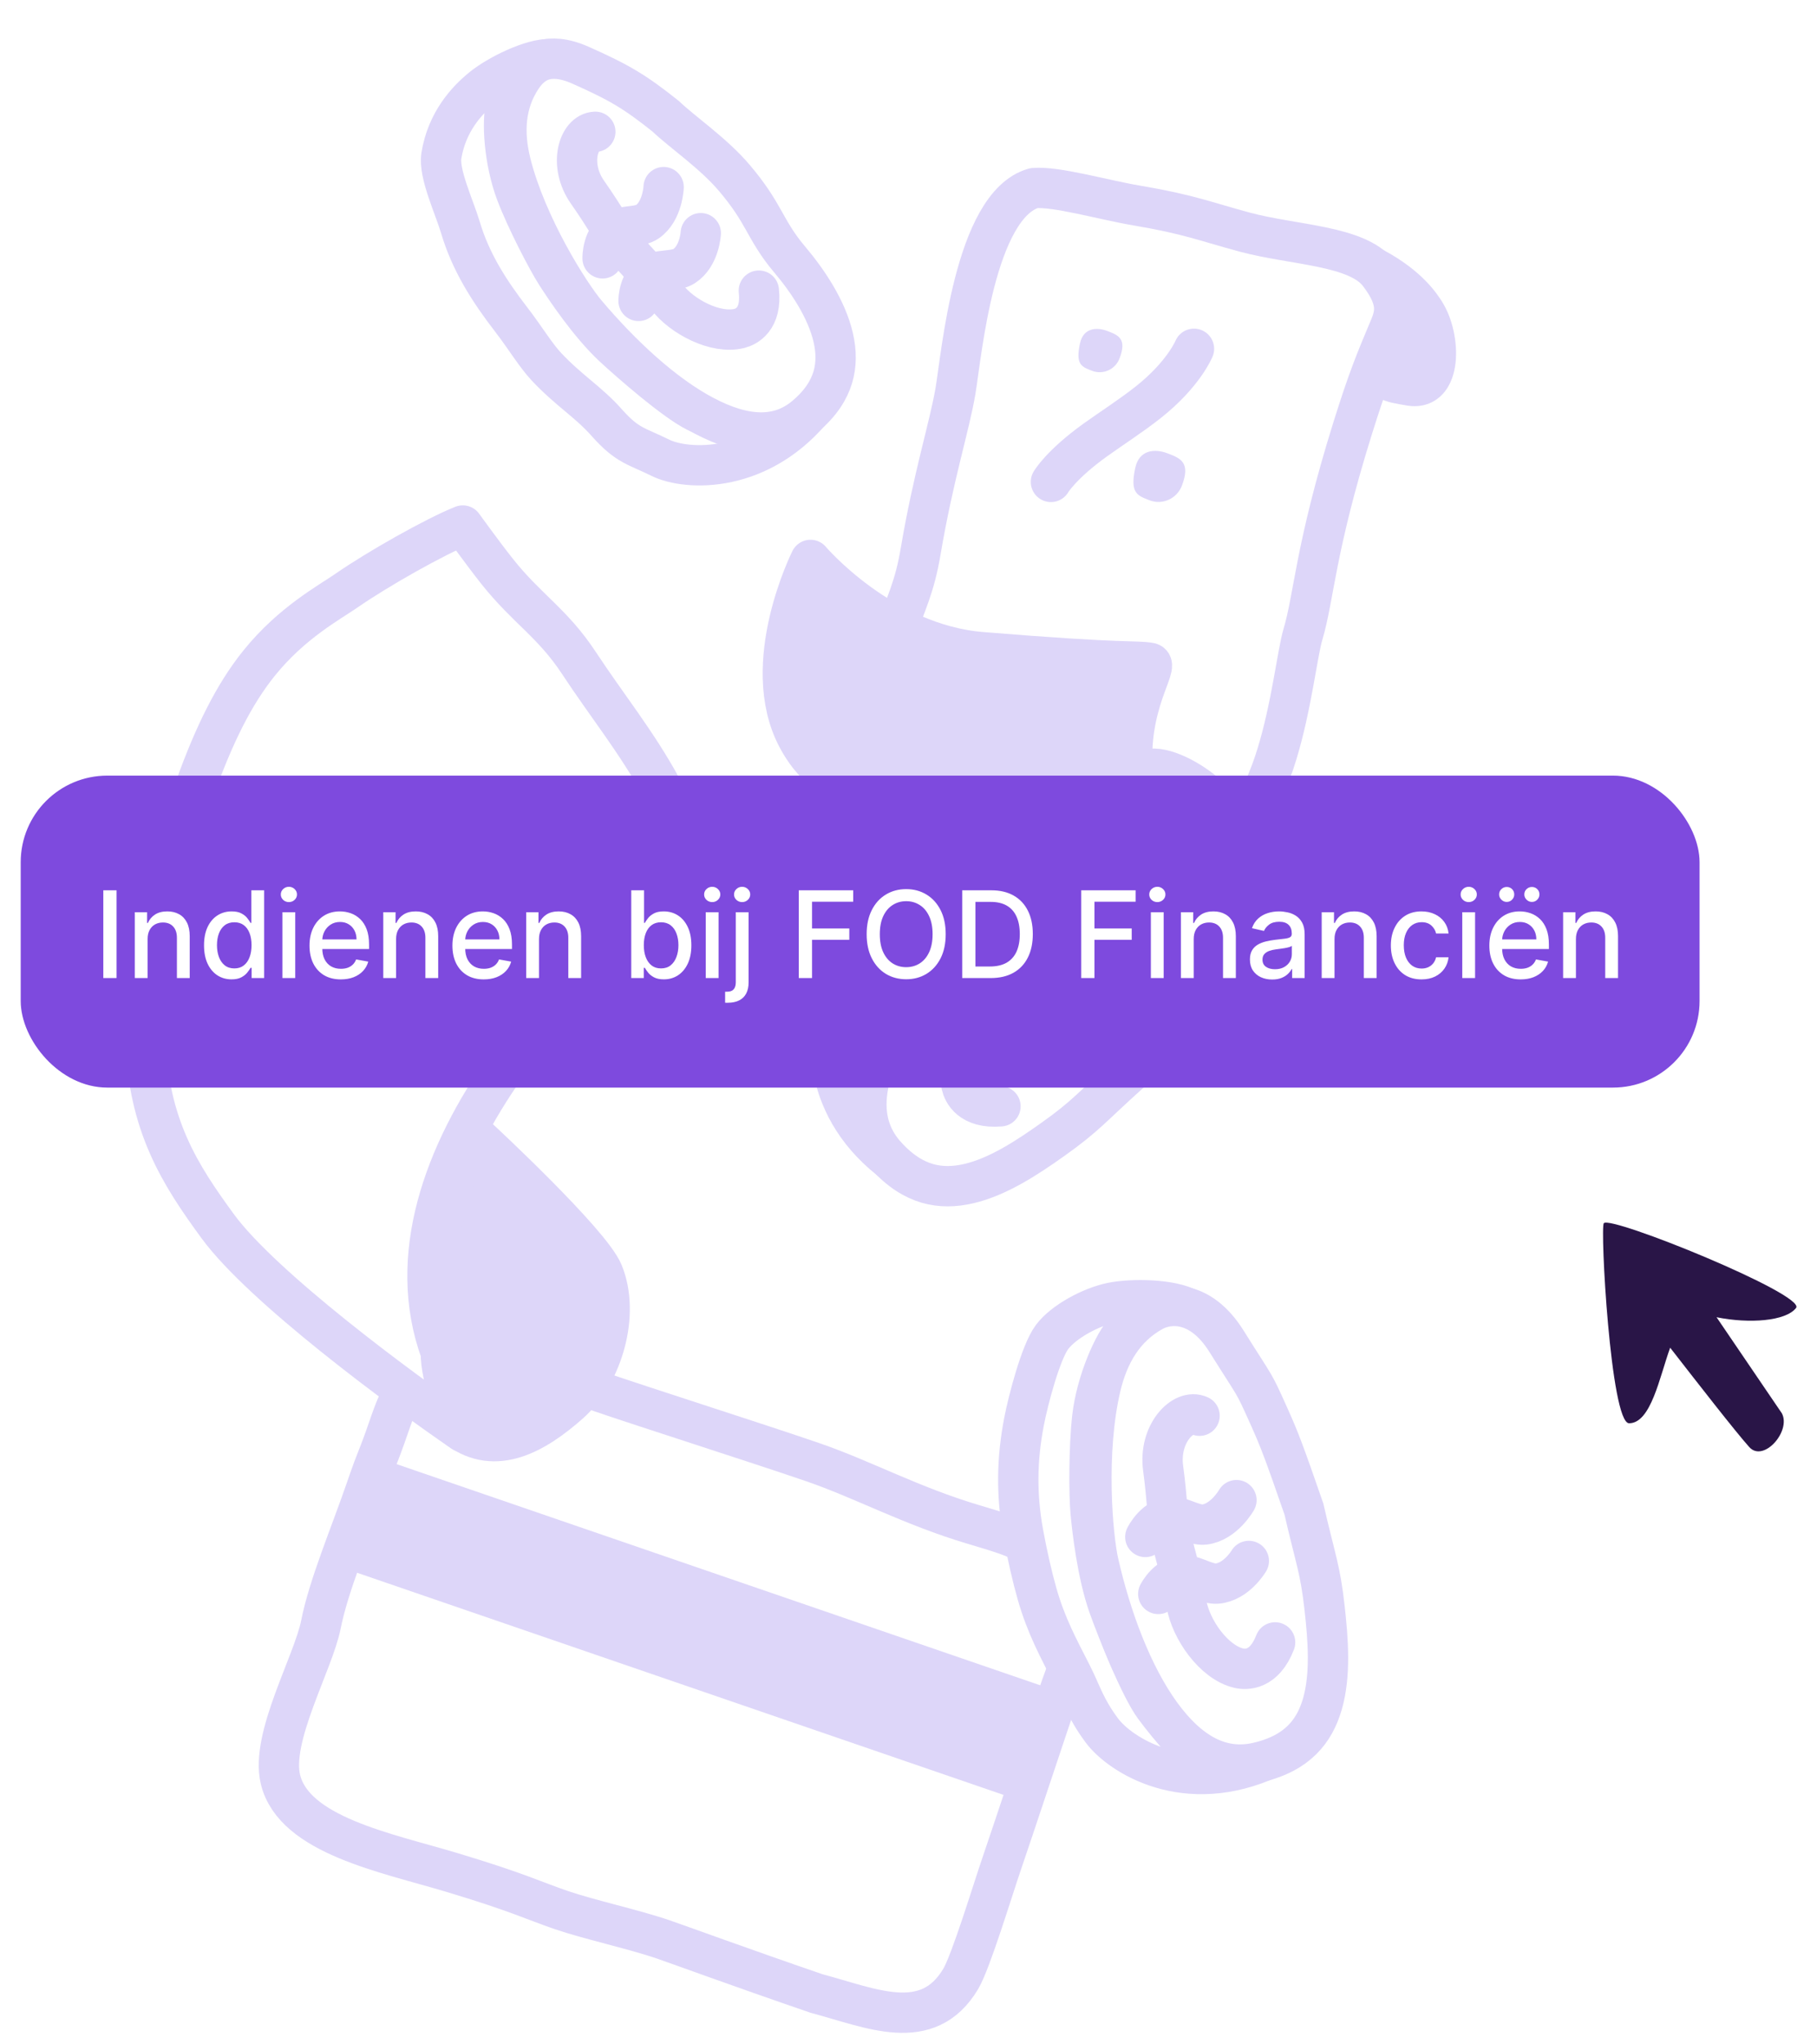 <svg width="176" height="198" viewBox="0 0 176 198" fill="none" xmlns="http://www.w3.org/2000/svg">
<path d="M97.022 180.516C96.142 183.077 94.044 190.015 93.05 191.675C89.837 197.042 84.386 194.481 79.09 193.074C71.581 190.494 65.894 188.403 64.238 187.834C61.407 186.861 57.052 185.915 54.344 184.985C51.636 184.054 50.121 183.258 43.758 181.348C37.396 179.437 28.48 177.75 27.166 172.342C26.176 168.268 30.357 161.052 31.091 157.313C31.825 153.574 34.013 148.408 35.45 144.223C36.735 140.485 36.413 141.823 37.772 137.867C40.733 129.248 44.345 130.079 57.729 134.676C62.653 136.368 73.2 139.717 78.74 141.62C83.554 143.274 88.285 145.861 94.278 147.645C99.073 149.072 100.404 149.477 102.469 152.663C105.441 157.251 103.157 162.258 102.82 163.241C101.509 167.057 98.121 177.316 97.022 180.516Z" stroke="#DDD6F9" stroke-width="3.906" stroke-linecap="round" stroke-linejoin="round"/>
<rect x="36.512" y="141.15" width="70.023" height="11.193" transform="rotate(18.962 36.512 141.15)" fill="#DDD6F9"/>
<path d="M99.179 137.747C98.497 141.311 98.434 144.748 99.109 148.469C99.506 150.649 99.996 152.753 100.437 154.313C101.337 157.495 102.538 159.64 103.815 162.167C104.807 164.128 105.076 165.356 106.715 167.582C108.461 169.951 114.817 174.091 123.076 170.255C122.14 170.315 121.393 170.915 120.109 171.053C119.014 171.171 117.138 170.603 116.781 170.49C115.812 170.185 113.453 167.526 111.808 165.304C110.456 163.478 108.22 157.901 107.401 155.609C106.275 152.459 105.795 148.116 105.639 146.448C105.482 144.78 105.467 140.185 105.804 137.254C106.196 133.841 107.866 130.02 109.066 128.779C109.939 127.876 112.225 125.511 115.187 126.78C113.516 125.822 109.672 125.757 107.673 126.167C105.673 126.578 103.001 128.015 101.899 129.501C100.798 130.987 99.586 135.617 99.179 137.747Z" fill="white" stroke="#DDD6F9" stroke-width="3.906" stroke-linecap="round" stroke-linejoin="round"/>
<path d="M126.303 146.162C127.445 151.142 127.877 151.885 128.311 155.799C128.646 158.825 128.905 162.188 128.098 165.013C127.706 166.384 127.078 167.567 126.125 168.51C125.179 169.447 123.815 170.245 121.798 170.706C118.249 171.516 115.146 169.774 112.408 165.987C109.666 162.194 107.632 156.744 106.404 151.367C106.126 150.149 105.791 147.478 105.729 144.253C105.667 141.039 105.879 137.424 106.62 134.291C107.364 131.145 108.9 128.525 111.675 126.999C112.521 126.534 113.682 126.311 114.902 126.636C116.092 126.953 117.508 127.839 118.79 129.884C120.342 132.36 120.932 133.225 121.403 134.031C121.829 134.76 122.11 135.369 122.966 137.28C123.947 139.471 124.403 140.67 126.303 146.162Z" fill="white" stroke="#DDD6F9" stroke-width="3.906"/>
<path d="M116.193 137.116C114.614 136.374 112.212 138.855 112.665 142.204C113.086 145.32 113.027 146.771 113.468 148.925C113.912 151.09 114.304 151.731 114.926 155.342C115.35 157.809 117.57 161 119.995 161.567C120.681 161.727 122.451 161.813 123.511 159.069" stroke="#DDD6F9" stroke-width="3.906" stroke-linecap="round"/>
<path d="M110.938 148.857C110.938 148.857 111.931 146.819 113.702 146.92C114.498 146.965 115.742 147.766 116.67 147.653C118.559 147.424 119.767 145.29 119.767 145.29" stroke="#DDD6F9" stroke-width="3.906" stroke-linecap="round"/>
<path d="M112.193 154.376C112.193 154.376 113.165 152.439 114.933 152.585C115.726 152.65 116.975 153.456 117.899 153.373C119.78 153.204 120.965 151.18 120.965 151.18" stroke="#DDD6F9" stroke-width="3.906" stroke-linecap="round"/>
<path d="M103.614 76.107C100.167 77.244 97.132 79.404 94.21 81.803C92.497 83.209 90.896 84.114 89.747 85.258C87.404 87.592 86.211 89.752 84.624 92.097C83.392 93.916 82.351 94.68 81.203 97.194C79.981 99.872 79.451 107.439 86.819 112.792C86.311 112.003 85.424 111.641 84.679 110.587C84.043 109.687 83.629 107.771 83.553 107.405C83.349 106.409 84.526 103.055 85.668 100.538C86.607 98.469 90.395 93.804 91.999 91.975C94.205 89.459 97.767 86.929 99.149 85.982C100.531 85.034 104.539 82.788 107.264 81.657C110.438 80.341 114.589 79.944 116.257 80.389C117.47 80.713 120.647 81.561 120.978 84.767C121.003 82.841 119.192 79.45 117.862 77.902C116.531 76.354 113.976 74.717 112.142 74.477C110.308 74.236 105.673 75.427 103.614 76.107Z" fill="white" stroke="#DDD6F9" stroke-width="3.906" stroke-linecap="round" stroke-linejoin="round"/>
<path d="M109.441 103.905C105.644 107.323 105.204 108.062 101.995 110.344C99.514 112.107 96.7 113.968 93.839 114.636C92.45 114.96 91.111 114.985 89.824 114.612C88.545 114.24 87.185 113.436 85.802 111.897C83.368 109.189 83.383 105.631 85.362 101.398C87.344 97.157 91.119 92.731 95.221 89.044C96.15 88.209 98.321 86.619 101.109 84.997C103.888 83.381 107.151 81.809 110.249 80.933C113.36 80.054 116.396 80.124 119.079 81.807C119.896 82.32 120.655 83.227 120.964 84.451C121.265 85.645 121.18 87.312 120.015 89.427C118.606 91.987 118.137 92.924 117.661 93.727C117.231 94.453 116.836 94.994 115.581 96.672C114.144 98.594 113.317 99.575 109.441 103.905Z" fill="white" stroke="#DDD6F9" stroke-width="3.906"/>
<path d="M113.459 90.975C113.437 89.231 110.156 88.154 107.341 90.024C104.722 91.764 103.391 92.345 101.646 93.683C99.892 95.028 99.488 95.661 96.51 97.798C94.477 99.257 92.577 102.648 93.126 105.077C93.281 105.764 93.977 107.393 96.909 107.149" stroke="#DDD6F9" stroke-width="3.906" stroke-linecap="round"/>
<path d="M100.603 91.373C100.603 91.373 102.87 91.377 103.553 93.014C103.859 93.749 103.683 95.218 104.19 96.004C105.221 97.603 107.669 97.757 107.669 97.757" stroke="#DDD6F9" stroke-width="3.906" stroke-linecap="round"/>
<path d="M96.183 94.912C96.183 94.912 98.35 94.941 98.991 96.594C99.278 97.336 99.099 98.811 99.577 99.606C100.551 101.225 102.89 101.407 102.89 101.407" stroke="#DDD6F9" stroke-width="3.906" stroke-linecap="round"/>
<path d="M110.074 19.899C106.826 19.349 102.306 18.025 100.144 18.219C94.389 19.86 93.137 34.402 92.552 37.856C91.968 41.31 90.407 46.132 89.185 53.356C88.564 57.021 87.775 58.287 86.635 61.636L110.283 80.86L116.039 81.356C123.952 82.12 125.126 65.057 126.206 61.44C127.287 57.823 127.37 53.169 131.02 41.48C132.492 36.769 133.281 34.874 134.41 32.193C135.05 30.674 135.752 29.357 133.556 26.496C131.448 23.75 125.307 23.76 120.546 22.476C116.687 21.435 115.188 20.764 110.074 19.899Z" stroke="#DDD6F9" stroke-width="3.906" stroke-linecap="round" stroke-linejoin="round"/>
<path d="M136.602 37.35C139.673 37.87 139.593 32.687 138.001 30.216C137.702 29.753 136.502 27.76 133.077 25.936C134.16 26.885 135.79 28.884 135.691 29.155L134.362 33.046C134.744 32.993 134.881 34.288 134.418 35.544C133.92 36.896 134.44 36.984 136.602 37.35Z" fill="#DDD6F9"/>
<path d="M138.001 30.216L139.643 29.158L139.643 29.158L138.001 30.216ZM136.602 37.35L136.928 35.425L136.928 35.425L136.602 37.35ZM134.418 35.544L132.586 34.869L132.586 34.869L134.418 35.544ZM134.362 33.046L132.514 32.415L131.49 35.413L134.629 34.981L134.362 33.046ZM135.691 29.155L133.857 28.484L133.849 28.504L133.842 28.524L135.691 29.155ZM133.077 25.936L133.995 24.212C133.119 23.746 132.033 24.01 131.469 24.826C130.906 25.642 131.043 26.752 131.79 27.405L133.077 25.936ZM138.001 30.216L136.359 31.274C136.892 32.102 137.23 33.561 137.108 34.697C137.048 35.261 136.901 35.481 136.877 35.508C136.877 35.508 136.888 35.497 136.91 35.481C136.934 35.465 136.961 35.452 136.988 35.443C137.049 35.422 137.045 35.444 136.928 35.425L136.602 37.35L136.276 39.276C137.662 39.511 138.926 39.088 139.803 38.097C140.578 37.221 140.888 36.088 140.992 35.113C141.2 33.169 140.701 30.801 139.643 29.158L138.001 30.216ZM136.602 37.35L136.928 35.425C136.364 35.329 135.996 35.266 135.724 35.202C135.595 35.172 135.529 35.151 135.504 35.141C135.475 35.131 135.536 35.149 135.634 35.218C135.742 35.294 135.895 35.431 136.018 35.648C136.143 35.867 136.186 36.077 136.195 36.227C136.203 36.361 136.184 36.435 136.188 36.416C136.192 36.399 136.207 36.34 136.251 36.22L134.418 35.544L132.586 34.869C132.444 35.253 132.257 35.833 132.296 36.464C132.346 37.281 132.751 37.968 133.391 38.416C133.886 38.763 134.453 38.917 134.833 39.006C135.251 39.104 135.758 39.189 136.276 39.276L136.602 37.35ZM134.418 35.544L136.251 36.22C136.571 35.352 136.696 34.451 136.658 33.705C136.64 33.353 136.579 32.889 136.383 32.446C136.247 32.141 135.58 30.906 134.096 31.111L134.362 33.046L134.629 34.981C134.058 35.059 133.563 34.855 133.241 34.586C132.968 34.357 132.85 34.116 132.811 34.029C132.734 33.853 132.75 33.781 132.756 33.904C132.766 34.106 132.729 34.481 132.586 34.869L134.418 35.544ZM134.362 33.046L136.211 33.677L137.539 29.786L135.691 29.155L133.842 28.524L132.514 32.415L134.362 33.046ZM135.691 29.155L137.525 29.826C137.726 29.277 137.629 28.804 137.595 28.652C137.548 28.446 137.479 28.278 137.432 28.174C137.336 27.961 137.216 27.763 137.116 27.608C136.906 27.286 136.63 26.92 136.342 26.567C135.771 25.865 135.016 25.038 134.364 24.467L133.077 25.936L131.79 27.405C132.221 27.783 132.822 28.43 133.312 29.032C133.555 29.331 133.735 29.575 133.838 29.733C133.893 29.819 133.893 29.829 133.871 29.78C133.861 29.759 133.818 29.663 133.785 29.516C133.764 29.424 133.668 28.999 133.857 28.484L135.691 29.155ZM133.077 25.936L132.158 27.66C135.176 29.267 136.155 30.958 136.359 31.274L138.001 30.216L139.643 29.158C139.25 28.548 137.828 26.253 133.995 24.212L133.077 25.936Z" fill="#DDD6F9"/>
<path d="M78.509 54.229C78.509 54.229 85.394 62.368 95.091 63.162C109.348 64.33 109.892 63.944 111.382 64.196C112.405 64.369 109.11 68.256 109.741 75.023C110.149 79.4 114.727 81.766 117.888 81.189C115.959 82.969 98.947 79.324 94.308 78.539C89.14 77.664 80.993 78.583 77.224 71.435C73.454 64.288 78.509 54.229 78.509 54.229Z" fill="#DDD6F9" stroke="#DDD6F9" stroke-width="3.906" stroke-linejoin="round"/>
<path d="M101.797 46.674C101.797 46.674 102.755 45.009 106.116 42.595C107.626 41.511 109.61 40.242 111.273 38.918C114.66 36.222 115.652 33.782 115.652 33.782" stroke="#DDD6F9" stroke-width="3.906" stroke-linecap="round"/>
<path d="M108.44 34.72C108.032 35.785 106.845 36.32 105.787 35.915C104.73 35.511 104.175 35.298 104.612 33.254C104.929 31.766 106.207 31.653 107.264 32.058C108.322 32.463 109.179 32.791 108.44 34.72Z" fill="#DDD6F9"/>
<path d="M114.479 47.045C113.998 48.301 112.597 48.933 111.35 48.455C110.104 47.978 109.449 47.727 109.964 45.317C110.339 43.562 111.845 43.429 113.092 43.907C114.339 44.384 115.35 44.771 114.479 47.045Z" fill="#DDD6F9"/>
<path d="M44.827 50.897C44.827 50.897 46.797 53.629 48.137 55.32C51.024 58.967 53.512 60.319 56.071 64.204C58.809 68.362 61.62 71.807 64.014 76.171C65.766 79.363 67.048 83.487 67.499 85.041C67.608 85.413 67.444 85.806 67.105 85.994C64.254 87.572 60.264 89.406 56.999 92.471C53.902 95.379 51.633 99.553 48.979 103.303C43.035 111.7 39.301 121.695 42.698 130.987C42.698 133.492 44.118 137.164 44.827 138.687C38.706 134.492 25.392 124.637 21.1 118.777C17.454 113.798 14.326 108.97 14.083 100.517C13.968 96.535 15.351 91.186 16.045 85.671C16.479 82.22 17.91 78.989 18.933 76.171C20.737 71.202 22.615 67.302 25.116 64.204C28.274 60.293 31.925 58.34 33.582 57.189C36.553 55.126 42.145 51.962 44.827 50.897Z" fill="white" stroke="#DDD6F9" stroke-width="3.906" stroke-linecap="round" stroke-linejoin="round"/>
<path d="M58.408 123.261C57.191 120.303 46.424 110.318 46.424 110.318L43.335 115.235L42.342 121.741L43.335 132.545C43.335 132.545 42.195 136.742 44.405 138.378C47.988 141.03 51.819 138.88 55.158 135.924C58.41 133.046 60.052 127.256 58.408 123.261Z" fill="#DDD6F9" stroke="#DDD6F9" stroke-width="3.906" stroke-linecap="round"/>
<path d="M36.298 79.235C36.298 79.235 38.835 79.957 39.889 82.462C40.363 83.587 40.427 85.584 41.132 86.842C42.57 89.404 45.335 90.394 45.335 90.394" stroke="#DDD6F9" stroke-width="3.906" stroke-linecap="round"/>
<path d="M44.599 22.033C45.585 25.353 47.346 28.134 49.55 30.991C50.842 32.665 51.872 34.393 52.93 35.521C55.088 37.823 56.982 38.913 58.774 40.935C60.773 43.189 61.614 43.174 63.98 44.341C66.498 45.584 73.789 45.978 79.106 39.105C78.339 39.567 77.969 40.403 76.942 41.082C76.065 41.663 74.226 42.003 73.874 42.065C72.919 42.231 69.754 41.012 67.386 39.85C65.439 38.895 61.099 35.149 59.4 33.566C57.065 31.39 54.754 27.92 53.89 26.575C53.026 25.23 50.998 21.342 49.998 18.711C48.834 15.646 48.574 11.676 49.047 10.097C49.391 8.95 50.291 5.944 53.358 5.72C51.521 5.641 48.235 7.271 46.721 8.496C45.206 9.72 43.283 11.812 42.754 15.077C42.471 16.819 44.011 20.05 44.599 22.033Z" fill="white" stroke="#DDD6F9" stroke-width="3.906" stroke-linecap="round" stroke-linejoin="round"/>
<path d="M71.144 17.25C72.587 18.955 73.302 20.159 73.935 21.278C74.586 22.429 75.226 23.639 76.456 25.093C78.247 27.21 80.077 29.945 80.71 32.698C81.02 34.043 81.03 35.339 80.659 36.563C80.29 37.778 79.508 39.051 78.024 40.306C75.435 42.497 72.141 42.348 68.199 40.266C64.252 38.182 60.176 34.38 56.767 30.351C56.003 29.447 54.552 27.336 53.087 24.633C51.627 21.94 50.225 18.791 49.481 15.821C48.736 12.844 48.892 9.978 50.556 7.495C51.135 6.632 51.83 6.07 52.633 5.828C53.424 5.59 54.581 5.583 56.245 6.323C60.051 8.014 61.531 8.916 64.452 11.238C65.285 12.033 66.538 13.005 67.654 13.93C68.892 14.956 70.136 16.058 71.144 17.25Z" fill="white" stroke="#DDD6F9" stroke-width="3.906"/>
<path d="M57.664 12.764C56.001 12.828 55.055 15.985 56.91 18.623C58.635 21.078 59.221 22.333 60.541 23.964C61.868 25.603 62.482 25.974 64.594 28.761C66.037 30.663 69.319 32.391 71.623 31.807C72.274 31.642 73.811 30.938 73.504 28.148" stroke="#DDD6F9" stroke-width="3.906" stroke-linecap="round"/>
<path d="M58.368 25.02C58.368 25.02 58.315 22.858 59.86 22.165C60.553 21.854 61.959 21.986 62.696 21.483C64.195 20.459 64.281 18.121 64.281 18.121" stroke="#DDD6F9" stroke-width="3.906" stroke-linecap="round"/>
<path d="M61.852 29.144C61.852 29.144 61.825 27.076 63.386 26.423C64.087 26.13 65.499 26.265 66.245 25.789C67.765 24.819 67.88 22.584 67.88 22.584" stroke="#DDD6F9" stroke-width="3.906" stroke-linecap="round"/>
<g filter="url(#filter0_d_5377_45034)">
<rect x="2.006" y="74.002" width="162.619" height="30.215" rx="8.385" fill="#7E4ADE"/>
<path d="M11.289 85.11V93.609H10.007V85.11H11.289ZM14.298 89.825V93.609H13.057V87.235H14.248V88.272H14.327C14.473 87.935 14.703 87.664 15.015 87.459C15.331 87.254 15.728 87.152 16.206 87.152C16.641 87.152 17.021 87.243 17.348 87.426C17.674 87.606 17.927 87.874 18.107 88.231C18.287 88.588 18.377 89.029 18.377 89.555V93.609H17.136V89.704C17.136 89.242 17.016 88.881 16.775 88.621C16.534 88.358 16.204 88.227 15.783 88.227C15.495 88.227 15.24 88.289 15.015 88.414C14.794 88.538 14.618 88.721 14.488 88.961C14.361 89.199 14.298 89.487 14.298 89.825ZM22.427 93.734C21.913 93.734 21.453 93.602 21.049 93.34C20.648 93.074 20.333 92.696 20.103 92.207C19.876 91.714 19.763 91.123 19.763 90.435C19.763 89.746 19.878 89.156 20.107 88.667C20.34 88.177 20.658 87.802 21.062 87.542C21.466 87.282 21.924 87.152 22.436 87.152C22.831 87.152 23.149 87.218 23.39 87.351C23.634 87.481 23.822 87.633 23.954 87.808C24.09 87.982 24.195 88.135 24.27 88.268H24.345V85.11H25.585V93.609H24.374V92.617H24.27C24.195 92.753 24.087 92.908 23.946 93.082C23.808 93.257 23.617 93.409 23.373 93.539C23.13 93.669 22.815 93.734 22.427 93.734ZM22.701 92.675C23.058 92.675 23.36 92.582 23.606 92.393C23.855 92.202 24.043 91.938 24.17 91.601C24.3 91.263 24.365 90.87 24.365 90.422C24.365 89.98 24.302 89.592 24.174 89.26C24.047 88.928 23.86 88.669 23.614 88.484C23.368 88.299 23.064 88.206 22.701 88.206C22.328 88.206 22.016 88.303 21.767 88.496C21.518 88.69 21.33 88.954 21.203 89.289C21.078 89.624 21.016 90.002 21.016 90.422C21.016 90.848 21.08 91.231 21.207 91.572C21.334 91.912 21.523 92.182 21.772 92.381C22.023 92.577 22.333 92.675 22.701 92.675ZM27.356 93.609V87.235H28.597V93.609H27.356ZM27.983 86.251C27.767 86.251 27.582 86.18 27.427 86.036C27.275 85.889 27.199 85.715 27.199 85.513C27.199 85.308 27.275 85.134 27.427 84.99C27.582 84.843 27.767 84.77 27.983 84.77C28.199 84.77 28.383 84.843 28.535 84.99C28.69 85.134 28.767 85.308 28.767 85.513C28.767 85.715 28.69 85.889 28.535 86.036C28.383 86.18 28.199 86.251 27.983 86.251ZM33.014 93.738C32.386 93.738 31.845 93.604 31.391 93.335C30.94 93.064 30.591 92.684 30.345 92.194C30.102 91.702 29.98 91.125 29.98 90.464C29.98 89.811 30.102 89.235 30.345 88.737C30.591 88.239 30.935 87.85 31.375 87.571C31.817 87.292 32.334 87.152 32.927 87.152C33.286 87.152 33.635 87.212 33.972 87.33C34.31 87.449 34.613 87.636 34.881 87.891C35.15 88.145 35.361 88.476 35.516 88.882C35.671 89.286 35.748 89.778 35.748 90.356V90.796H30.681V89.866H34.533C34.533 89.54 34.466 89.251 34.333 88.999C34.201 88.744 34.014 88.544 33.773 88.397C33.535 88.25 33.256 88.177 32.935 88.177C32.586 88.177 32.282 88.263 32.022 88.434C31.765 88.603 31.565 88.824 31.424 89.098C31.286 89.369 31.217 89.664 31.217 89.982V90.709C31.217 91.135 31.291 91.497 31.441 91.796C31.593 92.094 31.805 92.323 32.076 92.481C32.347 92.635 32.664 92.713 33.026 92.713C33.261 92.713 33.476 92.68 33.669 92.613C33.863 92.544 34.03 92.442 34.172 92.306C34.313 92.171 34.42 92.003 34.495 91.804L35.67 92.016C35.576 92.362 35.407 92.665 35.163 92.924C34.923 93.182 34.62 93.382 34.255 93.526C33.892 93.667 33.478 93.738 33.014 93.738ZM38.366 89.825V93.609H37.125V87.235H38.316V88.272H38.395C38.542 87.935 38.771 87.664 39.084 87.459C39.399 87.254 39.796 87.152 40.275 87.152C40.709 87.152 41.09 87.243 41.416 87.426C41.743 87.606 41.996 87.874 42.176 88.231C42.355 88.588 42.445 89.029 42.445 89.555V93.609H41.205V89.704C41.205 89.242 41.084 88.881 40.844 88.621C40.603 88.358 40.272 88.227 39.852 88.227C39.564 88.227 39.308 88.289 39.084 88.414C38.863 88.538 38.687 88.721 38.557 88.961C38.43 89.199 38.366 89.487 38.366 89.825ZM46.857 93.738C46.229 93.738 45.688 93.604 45.234 93.335C44.783 93.064 44.435 92.684 44.188 92.194C43.945 91.702 43.823 91.125 43.823 90.464C43.823 89.811 43.945 89.235 44.188 88.737C44.435 88.239 44.778 87.85 45.218 87.571C45.66 87.292 46.178 87.152 46.77 87.152C47.129 87.152 47.478 87.212 47.815 87.33C48.153 87.449 48.456 87.636 48.724 87.891C48.993 88.145 49.204 88.476 49.359 88.882C49.514 89.286 49.592 89.778 49.592 90.356V90.796H44.525V89.866H48.376C48.376 89.54 48.309 89.251 48.176 88.999C48.044 88.744 47.857 88.544 47.616 88.397C47.378 88.25 47.099 88.177 46.778 88.177C46.429 88.177 46.125 88.263 45.865 88.434C45.608 88.603 45.408 88.824 45.267 89.098C45.129 89.369 45.06 89.664 45.06 89.982V90.709C45.06 91.135 45.135 91.497 45.284 91.796C45.436 92.094 45.648 92.323 45.919 92.481C46.19 92.635 46.507 92.713 46.869 92.713C47.104 92.713 47.319 92.68 47.513 92.613C47.706 92.544 47.873 92.442 48.015 92.306C48.156 92.171 48.264 92.003 48.338 91.804L49.513 92.016C49.419 92.362 49.25 92.665 49.007 92.924C48.766 93.182 48.463 93.382 48.098 93.526C47.735 93.667 47.322 93.738 46.857 93.738ZM52.209 89.825V93.609H50.968V87.235H52.159V88.272H52.238C52.385 87.935 52.614 87.664 52.927 87.459C53.242 87.254 53.639 87.152 54.118 87.152C54.553 87.152 54.933 87.243 55.259 87.426C55.586 87.606 55.839 87.874 56.019 88.231C56.199 88.588 56.288 89.029 56.288 89.555V93.609H55.048V89.704C55.048 89.242 54.927 88.881 54.687 88.621C54.446 88.358 54.115 88.227 53.695 88.227C53.407 88.227 53.151 88.289 52.927 88.414C52.706 88.538 52.53 88.721 52.4 88.961C52.273 89.199 52.209 89.487 52.209 89.825ZM61.145 93.609V85.11H62.386V88.268H62.461C62.532 88.135 62.636 87.982 62.772 87.808C62.907 87.633 63.096 87.481 63.336 87.351C63.577 87.218 63.895 87.152 64.291 87.152C64.805 87.152 65.264 87.282 65.668 87.542C66.072 87.802 66.389 88.177 66.619 88.667C66.851 89.156 66.967 89.746 66.967 90.435C66.967 91.123 66.853 91.714 66.623 92.207C66.393 92.696 66.078 93.074 65.677 93.34C65.275 93.602 64.818 93.734 64.303 93.734C63.916 93.734 63.599 93.669 63.353 93.539C63.109 93.409 62.918 93.257 62.78 93.082C62.642 92.908 62.535 92.753 62.461 92.617H62.357V93.609H61.145ZM62.361 90.422C62.361 90.87 62.426 91.263 62.556 91.601C62.686 91.938 62.874 92.202 63.12 92.393C63.367 92.582 63.668 92.675 64.025 92.675C64.396 92.675 64.706 92.577 64.955 92.381C65.204 92.182 65.392 91.912 65.519 91.572C65.649 91.231 65.714 90.848 65.714 90.422C65.714 90.002 65.65 89.624 65.523 89.289C65.399 88.954 65.21 88.69 64.959 88.496C64.71 88.303 64.398 88.206 64.025 88.206C63.665 88.206 63.361 88.299 63.112 88.484C62.866 88.669 62.679 88.928 62.552 89.26C62.425 89.592 62.361 89.98 62.361 90.422ZM68.361 93.609V87.235H69.602V93.609H68.361ZM68.987 86.251C68.772 86.251 68.586 86.18 68.431 86.036C68.279 85.889 68.203 85.715 68.203 85.513C68.203 85.308 68.279 85.134 68.431 84.99C68.586 84.843 68.772 84.77 68.987 84.77C69.203 84.77 69.387 84.843 69.539 84.99C69.694 85.134 69.772 85.308 69.772 85.513C69.772 85.715 69.694 85.889 69.539 86.036C69.387 86.18 69.203 86.251 68.987 86.251ZM71.271 87.235H72.512V94.024C72.512 94.45 72.434 94.81 72.279 95.103C72.127 95.397 71.9 95.619 71.599 95.771C71.3 95.924 70.93 96 70.491 96C70.446 96 70.405 96 70.366 96C70.325 96 70.282 95.998 70.237 95.996V94.929C70.276 94.929 70.311 94.929 70.341 94.929C70.369 94.929 70.401 94.929 70.437 94.929C70.73 94.929 70.942 94.85 71.072 94.692C71.204 94.537 71.271 94.312 71.271 94.016V87.235ZM71.885 86.251C71.669 86.251 71.484 86.18 71.329 86.036C71.177 85.889 71.101 85.715 71.101 85.513C71.101 85.308 71.177 85.134 71.329 84.99C71.484 84.843 71.669 84.77 71.885 84.77C72.101 84.77 72.285 84.843 72.437 84.99C72.592 85.134 72.669 85.308 72.669 85.513C72.669 85.715 72.592 85.889 72.437 86.036C72.285 86.18 72.101 86.251 71.885 86.251ZM77.373 93.609V85.11H82.644V86.214H78.656V88.804H82.266V89.903H78.656V93.609H77.373ZM91.603 89.36C91.603 90.267 91.437 91.047 91.105 91.7C90.773 92.35 90.318 92.851 89.74 93.203C89.165 93.551 88.51 93.725 87.777 93.725C87.041 93.725 86.384 93.551 85.806 93.203C85.23 92.851 84.777 92.349 84.445 91.696C84.113 91.043 83.947 90.264 83.947 89.36C83.947 88.452 84.113 87.674 84.445 87.023C84.777 86.37 85.23 85.87 85.806 85.521C86.384 85.17 87.041 84.994 87.777 84.994C88.51 84.994 89.165 85.17 89.74 85.521C90.318 85.87 90.773 86.37 91.105 87.023C91.437 87.674 91.603 88.452 91.603 89.36ZM90.334 89.36C90.334 88.668 90.221 88.086 89.997 87.613C89.776 87.137 89.472 86.777 89.084 86.534C88.7 86.287 88.264 86.164 87.777 86.164C87.287 86.164 86.85 86.287 86.466 86.534C86.081 86.777 85.777 87.137 85.553 87.613C85.331 88.086 85.221 88.668 85.221 89.36C85.221 90.051 85.331 90.635 85.553 91.111C85.777 91.584 86.081 91.944 86.466 92.19C86.85 92.433 87.287 92.555 87.777 92.555C88.264 92.555 88.7 92.433 89.084 92.19C89.472 91.944 89.776 91.584 89.997 91.111C90.221 90.635 90.334 90.051 90.334 89.36ZM95.954 93.609H93.202V85.11H96.041C96.873 85.11 97.589 85.28 98.186 85.621C98.784 85.958 99.242 86.444 99.56 87.077C99.881 87.708 100.041 88.465 100.041 89.347C100.041 90.233 99.879 90.993 99.556 91.63C99.235 92.266 98.77 92.756 98.161 93.099C97.553 93.439 96.817 93.609 95.954 93.609ZM94.484 92.489H95.883C96.53 92.489 97.068 92.367 97.497 92.124C97.926 91.877 98.247 91.522 98.46 91.057C98.673 90.59 98.78 90.02 98.78 89.347C98.78 88.68 98.673 88.115 98.46 87.65C98.25 87.185 97.936 86.832 97.518 86.592C97.1 86.351 96.582 86.231 95.962 86.231H94.484V92.489ZM104.729 93.609V85.11H109.999V86.214H106.011V88.804H109.621V89.903H106.011V93.609H104.729ZM111.476 93.609V87.235H112.717V93.609H111.476ZM112.103 86.251C111.887 86.251 111.702 86.18 111.547 86.036C111.395 85.889 111.319 85.715 111.319 85.513C111.319 85.308 111.395 85.134 111.547 84.99C111.702 84.843 111.887 84.77 112.103 84.77C112.319 84.77 112.503 84.843 112.655 84.99C112.81 85.134 112.887 85.308 112.887 85.513C112.887 85.715 112.81 85.889 112.655 86.036C112.503 86.18 112.319 86.251 112.103 86.251ZM115.627 89.825V93.609H114.386V87.235H115.577V88.272H115.656C115.803 87.935 116.033 87.664 116.345 87.459C116.661 87.254 117.058 87.152 117.536 87.152C117.971 87.152 118.351 87.243 118.677 87.426C119.004 87.606 119.257 87.874 119.437 88.231C119.617 88.588 119.707 89.029 119.707 89.555V93.609H118.466V89.704C118.466 89.242 118.345 88.881 118.105 88.621C117.864 88.358 117.533 88.227 117.113 88.227C116.825 88.227 116.569 88.289 116.345 88.414C116.124 88.538 115.948 88.721 115.818 88.961C115.691 89.199 115.627 89.487 115.627 89.825ZM123.226 93.75C122.822 93.75 122.457 93.676 122.13 93.526C121.804 93.374 121.545 93.154 121.354 92.866C121.166 92.579 121.072 92.226 121.072 91.808C121.072 91.448 121.141 91.153 121.279 90.92C121.418 90.688 121.605 90.504 121.84 90.368C122.075 90.233 122.338 90.13 122.628 90.061C122.919 89.992 123.215 89.939 123.516 89.903C123.898 89.859 124.208 89.823 124.446 89.796C124.684 89.765 124.857 89.717 124.965 89.65C125.072 89.584 125.126 89.476 125.126 89.326V89.297C125.126 88.935 125.024 88.654 124.819 88.455C124.617 88.256 124.316 88.156 123.915 88.156C123.497 88.156 123.168 88.249 122.927 88.434C122.689 88.617 122.524 88.82 122.433 89.044L121.267 88.779C121.405 88.391 121.607 88.079 121.873 87.841C122.141 87.6 122.45 87.426 122.798 87.318C123.147 87.207 123.513 87.152 123.898 87.152C124.153 87.152 124.422 87.182 124.707 87.243C124.995 87.301 125.263 87.409 125.512 87.567C125.764 87.725 125.97 87.95 126.131 88.243C126.291 88.534 126.371 88.912 126.371 89.376V93.609H125.16V92.738H125.11C125.03 92.898 124.909 93.056 124.749 93.211C124.588 93.366 124.382 93.494 124.13 93.597C123.879 93.699 123.577 93.75 123.226 93.75ZM123.495 92.754C123.839 92.754 124.132 92.687 124.375 92.551C124.622 92.415 124.808 92.238 124.936 92.02C125.066 91.799 125.131 91.562 125.131 91.31V90.489C125.086 90.533 125.001 90.574 124.873 90.613C124.749 90.649 124.606 90.681 124.446 90.709C124.285 90.733 124.129 90.757 123.977 90.779C123.825 90.798 123.697 90.815 123.595 90.829C123.354 90.859 123.134 90.91 122.935 90.982C122.739 91.054 122.581 91.158 122.462 91.294C122.346 91.426 122.288 91.603 122.288 91.825C122.288 92.132 122.401 92.364 122.628 92.522C122.855 92.677 123.144 92.754 123.495 92.754ZM129.265 89.825V93.609H128.024V87.235H129.215V88.272H129.294C129.441 87.935 129.67 87.664 129.983 87.459C130.298 87.254 130.695 87.152 131.174 87.152C131.608 87.152 131.989 87.243 132.315 87.426C132.642 87.606 132.895 87.874 133.075 88.231C133.254 88.588 133.344 89.029 133.344 89.555V93.609H132.103V89.704C132.103 89.242 131.983 88.881 131.742 88.621C131.502 88.358 131.171 88.227 130.751 88.227C130.463 88.227 130.207 88.289 129.983 88.414C129.762 88.538 129.586 88.721 129.456 88.961C129.329 89.199 129.265 89.487 129.265 89.825ZM137.693 93.738C137.076 93.738 136.545 93.598 136.1 93.319C135.657 93.037 135.317 92.648 135.079 92.153C134.841 91.657 134.722 91.09 134.722 90.451C134.722 89.804 134.844 89.233 135.087 88.737C135.331 88.239 135.674 87.85 136.116 87.571C136.559 87.292 137.081 87.152 137.681 87.152C138.165 87.152 138.597 87.242 138.976 87.422C139.355 87.599 139.66 87.848 139.893 88.169C140.128 88.49 140.268 88.865 140.312 89.293H139.104C139.038 88.995 138.886 88.737 138.648 88.521C138.413 88.306 138.097 88.198 137.702 88.198C137.356 88.198 137.053 88.289 136.793 88.472C136.536 88.651 136.335 88.909 136.191 89.243C136.047 89.576 135.975 89.968 135.975 90.422C135.975 90.887 136.046 91.288 136.187 91.626C136.328 91.963 136.527 92.225 136.785 92.41C137.045 92.595 137.35 92.688 137.702 92.688C137.937 92.688 138.15 92.645 138.341 92.559C138.534 92.471 138.696 92.345 138.826 92.182C138.959 92.018 139.052 91.822 139.104 91.592H140.312C140.268 92.005 140.134 92.373 139.909 92.696C139.685 93.02 139.385 93.275 139.009 93.46C138.635 93.645 138.197 93.738 137.693 93.738ZM141.639 93.609V87.235H142.88V93.609H141.639ZM142.266 86.251C142.05 86.251 141.864 86.18 141.71 86.036C141.557 85.889 141.481 85.715 141.481 85.513C141.481 85.308 141.557 85.134 141.71 84.99C141.864 84.843 142.05 84.77 142.266 84.77C142.481 84.77 142.665 84.843 142.818 84.99C142.972 85.134 143.05 85.308 143.05 85.513C143.05 85.715 142.972 85.889 142.818 86.036C142.665 86.18 142.481 86.251 142.266 86.251ZM147.296 93.738C146.668 93.738 146.127 93.604 145.674 93.335C145.223 93.064 144.874 92.684 144.628 92.194C144.384 91.702 144.263 91.125 144.263 90.464C144.263 89.811 144.384 89.235 144.628 88.737C144.874 88.239 145.217 87.85 145.657 87.571C146.1 87.292 146.617 87.152 147.209 87.152C147.569 87.152 147.917 87.212 148.255 87.33C148.592 87.449 148.895 87.636 149.164 87.891C149.432 88.145 149.644 88.476 149.799 88.882C149.954 89.286 150.031 89.778 150.031 90.356V90.796H144.964V89.866H148.815C148.815 89.54 148.749 89.251 148.616 88.999C148.483 88.744 148.296 88.544 148.056 88.397C147.818 88.25 147.538 88.177 147.217 88.177C146.869 88.177 146.565 88.263 146.305 88.434C146.047 88.603 145.848 88.824 145.707 89.098C145.569 89.369 145.499 89.664 145.499 89.982V90.709C145.499 91.135 145.574 91.497 145.724 91.796C145.876 92.094 146.087 92.323 146.358 92.481C146.63 92.635 146.946 92.713 147.309 92.713C147.544 92.713 147.758 92.68 147.952 92.613C148.146 92.544 148.313 92.442 148.454 92.306C148.595 92.171 148.703 92.003 148.778 91.804L149.952 92.016C149.858 92.362 149.689 92.665 149.446 92.924C149.205 93.182 148.902 93.382 148.537 93.526C148.175 93.667 147.761 93.738 147.296 93.738ZM145.943 86.235C145.747 86.235 145.575 86.163 145.429 86.019C145.282 85.872 145.209 85.704 145.209 85.513C145.209 85.305 145.282 85.132 145.429 84.994C145.575 84.856 145.747 84.787 145.943 84.787C146.151 84.787 146.324 84.856 146.462 84.994C146.603 85.132 146.674 85.305 146.674 85.513C146.674 85.704 146.603 85.872 146.462 86.019C146.324 86.163 146.151 86.235 145.943 86.235ZM148.384 86.235C148.187 86.235 148.016 86.163 147.869 86.019C147.722 85.872 147.649 85.704 147.649 85.513C147.649 85.305 147.722 85.132 147.869 84.994C148.016 84.856 148.187 84.787 148.384 84.787C148.591 84.787 148.764 84.856 148.902 84.994C149.043 85.132 149.114 85.305 149.114 85.513C149.114 85.704 149.043 85.872 148.902 86.019C148.764 86.163 148.591 86.235 148.384 86.235ZM152.649 89.825V93.609H151.408V87.235H152.599V88.272H152.678C152.824 87.935 153.054 87.664 153.367 87.459C153.682 87.254 154.079 87.152 154.558 87.152C154.992 87.152 155.372 87.243 155.699 87.426C156.025 87.606 156.278 87.874 156.458 88.231C156.638 88.588 156.728 89.029 156.728 89.555V93.609H155.487V89.704C155.487 89.242 155.367 88.881 155.126 88.621C154.885 88.358 154.555 88.227 154.134 88.227C153.847 88.227 153.591 88.289 153.367 88.414C153.145 88.538 152.97 88.721 152.84 88.961C152.712 89.199 152.649 89.487 152.649 89.825Z" fill="white"/>
</g>
<g filter="url(#filter1_d_5377_45034)">
<path d="M157.798 136.818C156.001 136.818 154.974 117.692 155.353 117.443C156.001 116.665 174.961 124.367 173.972 125.65C172.982 126.934 169.434 127.191 166.27 126.549L172.597 135.855C173.515 137.586 170.81 140.663 169.434 139.12C168.067 137.588 164.473 132.967 161.777 129.501C160.75 132.325 159.926 136.818 157.798 136.818Z" fill="#291547"/>
</g>
<defs>
<filter id="filter0_d_5377_45034" x="0.888" y="74.002" width="164.855" height="32.451" filterUnits="userSpaceOnUse" color-interpolation-filters="sRGB">
<feFlood flood-opacity="0" result="BackgroundImageFix"/>
<feColorMatrix in="SourceAlpha" type="matrix" values="0 0 0 0 0 0 0 0 0 0 0 0 0 0 0 0 0 0 127 0" result="hardAlpha"/>
<feOffset dy="1.118"/>
<feGaussianBlur stdDeviation="0.559"/>
<feComposite in2="hardAlpha" operator="out"/>
<feColorMatrix type="matrix" values="0 0 0 0 0.494 0 0 0 0 0.29 0 0 0 0 0.871 0 0 0 0.2 0"/>
<feBlend mode="normal" in2="BackgroundImageFix" result="effect1_dropShadow_5377_45034"/>
<feBlend mode="normal" in="SourceGraphic" in2="effect1_dropShadow_5377_45034" result="shape"/>
</filter>
<filter id="filter1_d_5377_45034" x="154.248" y="117.388" width="20.788" height="24.206" filterUnits="userSpaceOnUse" color-interpolation-filters="sRGB">
<feFlood flood-opacity="0" result="BackgroundImageFix"/>
<feColorMatrix in="SourceAlpha" type="matrix" values="0 0 0 0 0 0 0 0 0 0 0 0 0 0 0 0 0 0 127 0" result="hardAlpha"/>
<feOffset dy="1.027"/>
<feGaussianBlur stdDeviation="0.513"/>
<feComposite in2="hardAlpha" operator="out"/>
<feColorMatrix type="matrix" values="0 0 0 0 0 0 0 0 0 0 0 0 0 0 0 0 0 0 0.25 0"/>
<feBlend mode="normal" in2="BackgroundImageFix" result="effect1_dropShadow_5377_45034"/>
<feBlend mode="normal" in="SourceGraphic" in2="effect1_dropShadow_5377_45034" result="shape"/>
</filter>
</defs>
</svg>
